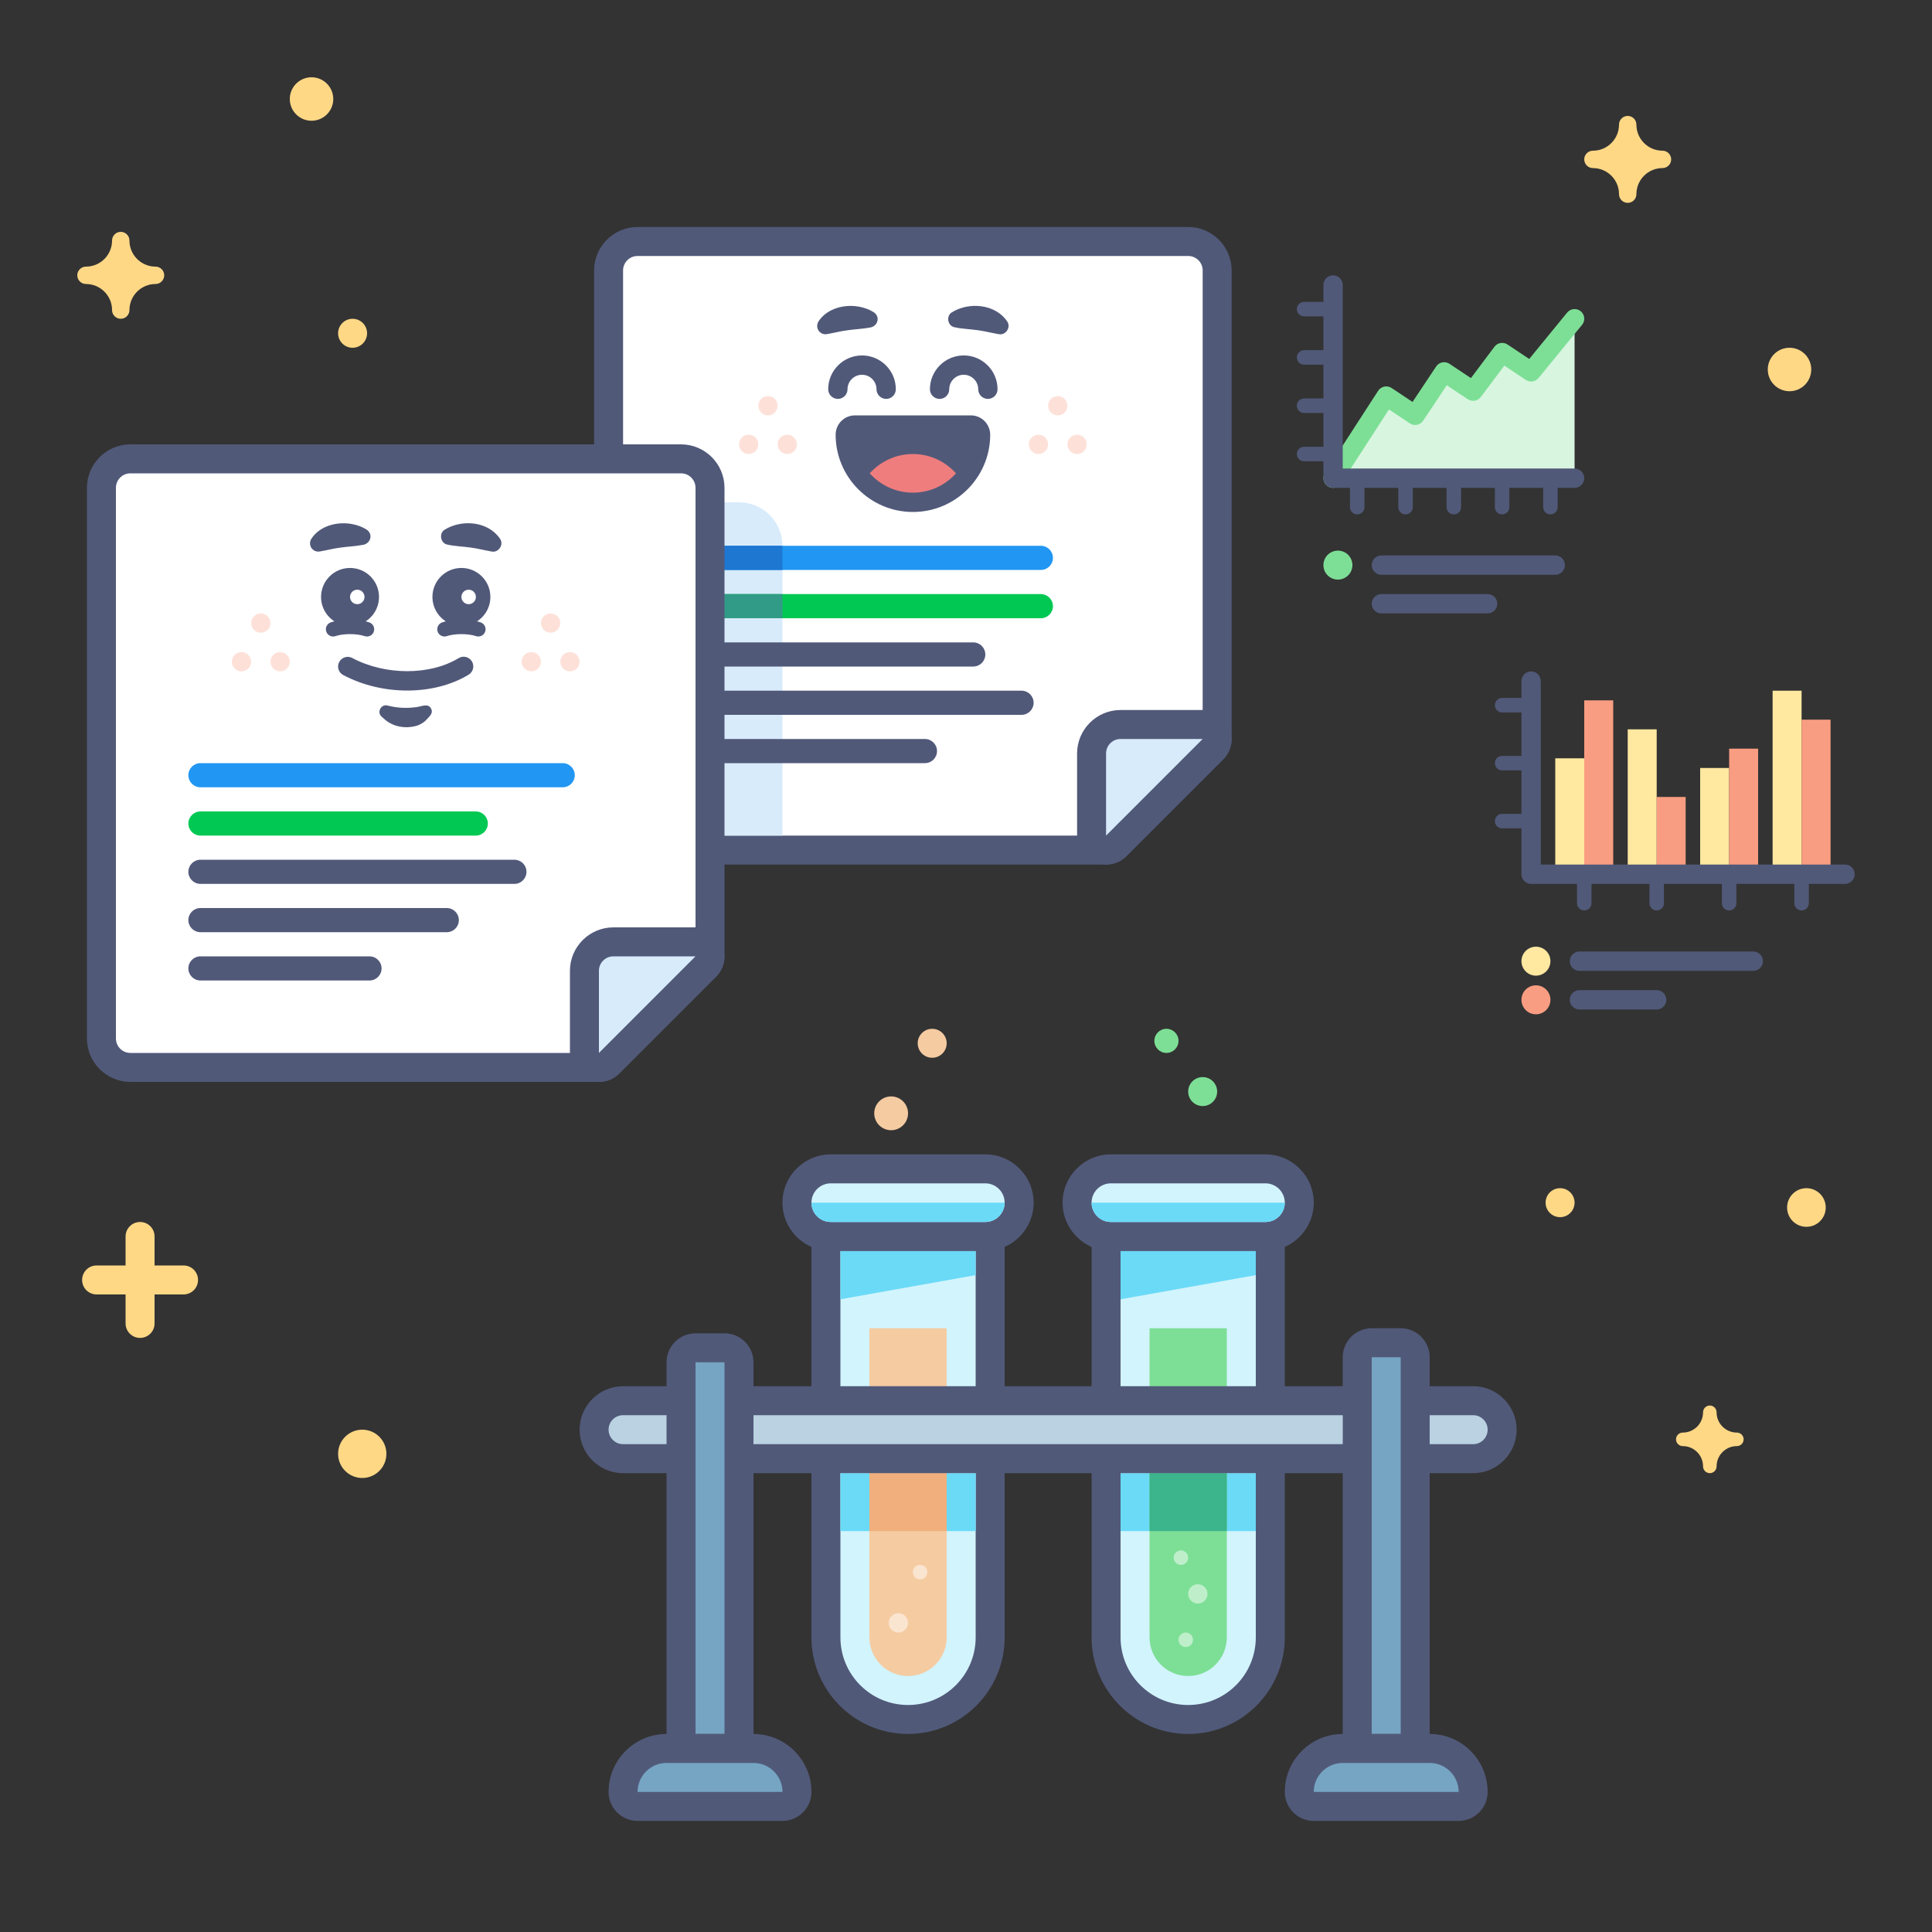 <?xml version="1.0" encoding="utf-8"?>
<!-- Generator: Adobe Illustrator 26.2.1, SVG Export Plug-In . SVG Version: 6.00 Build 0)  -->
<svg version="1.1" id="PPC_x5F_Hub-Ad_x5F_Testing" xmlns="http://www.w3.org/2000/svg" xmlns:xlink="http://www.w3.org/1999/xlink"
	 x="0px" y="0px" viewBox="0 0 400 400" style="enable-background:new 0 0 400 400;" xml:space="preserve">
<rect x="0" y="0" width="400" height="400" fill="#333333" stroke="none"/>
<style type="text/css">
	.st0{fill:#FFFFFF;}
	.st1{fill:#515979;}
	.st2{fill:#D8EBFB;}
	.st3{fill:#2196F3;}
	.st4{fill:#1E78D2;}
	.st5{fill:#00C853;}
	.st6{fill:#329B87;}
	.st7{fill:#EF7D7D;}
	.st8{fill:#FDE1D9;}
	.st9{fill:none;}
	.st10{fill:#FFD886;}
	.st11{fill:#D2F4FD;}
	.st12{fill:#6ADAF7;}
	.st13{fill:#F5CBA2;}
	.st14{fill:#FAE5D0;}
	.st15{fill:#F0AF7D;}
	.st16{fill:#7DDF96;}
	.st17{fill:#3CB48C;}
	.st18{fill:#BAD2E1;}
	.st19{fill:#75A5C3;}
	.st20{fill:#BEEFCA;}
	.st21{fill:#D8F5DF;}
	.st22{fill:#FFE8A0;}
	.st23{fill:#F89D81;}
</style>
<path class="st0" d="M132,176c-3.31,0-6-2.69-6-6V56c0-3.31,2.69-6,6-6h114c3.31,0,6,2.69,6,6v97c0,0.8-0.32,1.56-0.88,2.12l-20,20
	c-0.56,0.56-1.33,0.88-2.12,0.88H132z"/>
<path class="st1" d="M246,53c1.66,0,3,1.34,3,3v97l-20,20h-97c-1.66,0-3-1.34-3-3V56c0-1.66,1.34-3,3-3H246 M246,47H132
	c-4.96,0-9,4.04-9,9v114c0,4.96,4.04,9,9,9h97c1.59,0,3.12-0.63,4.24-1.76l20-20c1.13-1.13,1.76-2.65,1.76-4.24V56
	C255,51.04,250.96,47,246,47L246,47z"/>
<path class="st2" d="M153,104h-24v69l33,0v-60C162,108.03,157.97,104,153,104z"/>
<path class="st3" d="M215.5,118h-69c-1.38,0-2.5-1.12-2.5-2.5l0,0c0-1.38,1.12-2.5,2.5-2.5h69c1.38,0,2.5,1.12,2.5,2.5l0,0
	C218,116.88,216.88,118,215.5,118z"/>
<path class="st4" d="M162,118h-15.5c-1.38,0-2.5-1.12-2.5-2.5l0,0c0-1.38,1.12-2.5,2.5-2.5H162V118z"/>
<path class="st1" d="M201.5,138h-55c-1.38,0-2.5-1.12-2.5-2.5l0,0c0-1.38,1.12-2.5,2.5-2.5h55c1.38,0,2.5,1.12,2.5,2.5l0,0
	C204,136.88,202.88,138,201.5,138z"/>
<path class="st1" d="M211.5,148h-65c-1.38,0-2.5-1.12-2.5-2.5l0,0c0-1.38,1.12-2.5,2.5-2.5h65c1.38,0,2.5,1.12,2.5,2.5l0,0
	C214,146.88,212.88,148,211.5,148z"/>
<path class="st1" d="M191.5,158h-45c-1.38,0-2.5-1.12-2.5-2.5l0,0c0-1.38,1.12-2.5,2.5-2.5h45c1.38,0,2.5,1.12,2.5,2.5l0,0
	C194,156.88,192.88,158,191.5,158z"/>
<path class="st5" d="M215.5,128h-69c-1.38,0-2.5-1.12-2.5-2.5l0,0c0-1.38,1.12-2.5,2.5-2.5h69c1.38,0,2.5,1.12,2.5,2.5l0,0
	C218,126.88,216.88,128,215.5,128z"/>
<path class="st6" d="M162,128h-15.5c-1.38,0-2.5-1.12-2.5-2.5l0,0c0-1.38,1.12-2.5,2.5-2.5H162V128z"/>
<path class="st2" d="M229,176c-0.39,0-0.78-0.07-1.15-0.23c-1.12-0.46-1.85-1.56-1.85-2.77v-17c0-3.31,2.69-6,6-6h17
	c1.21,0,2.31,0.73,2.77,1.85c0.46,1.12,0.21,2.41-0.65,3.27l-20,20C230.55,175.7,229.78,176,229,176z"/>
<path class="st1" d="M249,153l-20,20v-17c0-1.66,1.34-3,3-3H249 M249,147h-17c-4.96,0-9,4.04-9,9v17c0,2.43,1.46,4.61,3.7,5.54
	c0.74,0.31,1.52,0.46,2.29,0.46c1.56,0,3.1-0.61,4.24-1.76l20-20c1.72-1.72,2.23-4.3,1.3-6.54C253.61,148.46,251.43,147,249,147
	L249,147z M249,159L249,159L249,159L249,159z"/>
<path class="st1" d="M204.53,82.59c-1.1,0-2-0.9-2-2c0-1.65-1.35-3-3-3s-3,1.35-3,3c0,1.1-0.9,2-2,2s-2-0.9-2-2c0-3.86,3.14-7,7-7
	c3.86,0,7,3.14,7,7C206.53,81.69,205.63,82.59,204.53,82.59z"/>
<path class="st1" d="M197.09,64.65c3.57-2.19,8.99-1.73,11.44,1.9c0.84,1.2-0.31,2.92-1.73,2.64c-1.57-0.27-2.86-0.63-4.4-0.83
	c-1.46-0.21-3.36-0.28-4.78-0.61C196.17,67.48,195.83,65.38,197.09,64.65L197.09,64.65z"/>
<path class="st1" d="M183.47,82.59c-1.1,0-2-0.9-2-2c0-1.65-1.35-3-3-3s-3,1.35-3,3c0,1.1-0.9,2-2,2s-2-0.9-2-2c0-3.86,3.14-7,7-7
	s7,3.14,7,7C185.47,81.69,184.58,82.59,183.47,82.59z"/>
<path class="st1" d="M179.94,67.84c-1.25,0.24-3.08,0.34-4.36,0.52c-1.54,0.19-2.82,0.55-4.39,0.82c-0.94,0.16-1.83-0.47-1.98-1.41
	c-0.07-0.44,0.03-0.87,0.25-1.22c1.79-2.76,5.51-3.65,8.57-3.02c1.01,0.21,1.9,0.51,2.88,1.12
	C182.39,65.65,181.66,67.72,179.94,67.84L179.94,67.84z"/>
<path class="st1" d="M201.01,86h-24c-2.21,0-4,1.79-4,4c0,8.82,7.18,16,16,16c8.77,0,15.91-7.09,16-15.84c0-0.05,0-0.11,0-0.16
	C205,87.79,203.21,86,201.01,86z"/>
<path class="st7" d="M189,102c3.55,0,6.73-1.55,8.93-4c-2.2-2.45-5.38-4-8.93-4c-3.55,0-6.73,1.55-8.93,4
	C182.27,100.45,185.45,102,189,102z"/>
<circle class="st8" cx="215" cy="92" r="2"/>
<circle class="st8" cx="223" cy="92" r="2"/>
<circle class="st8" cx="219" cy="84" r="2"/>
<circle class="st8" cx="155" cy="92" r="2"/>
<circle class="st8" cx="163" cy="92" r="2"/>
<circle class="st8" cx="159" cy="84" r="2"/>
<rect class="st9" width="400" height="400"/>
<path class="st10" d="M17.8,55.2c2.98,0,5.4-2.42,5.4-5.4c0-0.99,0.81-1.8,1.8-1.8s1.8,0.81,1.8,1.8c0,2.98,2.42,5.4,5.4,5.4
	c0.99,0,1.8,0.81,1.8,1.8s-0.81,1.8-1.8,1.8c-2.98,0-5.4,2.42-5.4,5.4c0,0.99-0.81,1.8-1.8,1.8s-1.8-0.81-1.8-1.8
	c0-2.98-2.42-5.4-5.4-5.4c-0.99,0-1.8-0.81-1.8-1.8S16.81,55.2,17.8,55.2z"/>
<path class="st10" d="M329.8,31.2c2.98,0,5.4-2.42,5.4-5.4c0-0.99,0.81-1.8,1.8-1.8s1.8,0.81,1.8,1.8c0,2.98,2.42,5.4,5.4,5.4
	c0.99,0,1.8,0.81,1.8,1.8s-0.81,1.8-1.8,1.8c-2.98,0-5.4,2.42-5.4,5.4c0,0.99-0.81,1.8-1.8,1.8s-1.8-0.81-1.8-1.8
	c0-2.98-2.42-5.4-5.4-5.4c-0.99,0-1.8-0.81-1.8-1.8S328.81,31.2,329.8,31.2z"/>
<path class="st10" d="M348.4,296.6c2.32,0,4.2-1.88,4.2-4.2c0-0.77,0.63-1.4,1.4-1.4s1.4,0.63,1.4,1.4c0,2.32,1.88,4.2,4.2,4.2
	c0.77,0,1.4,0.63,1.4,1.4s-0.63,1.4-1.4,1.4c-2.32,0-4.2,1.88-4.2,4.2c0,0.77-0.63,1.4-1.4,1.4s-1.4-0.63-1.4-1.4
	c0-2.32-1.88-4.2-4.2-4.2c-0.77,0-1.4-0.63-1.4-1.4S347.63,296.6,348.4,296.6z"/>
<circle class="st10" cx="64.5" cy="20.5" r="4.5"/>
<circle class="st10" cx="370.5" cy="76.5" r="4.5"/>
<circle class="st10" cx="75" cy="301" r="5"/>
<circle class="st10" cx="374" cy="250" r="4"/>
<circle class="st10" cx="73" cy="69" r="3"/>
<circle class="st10" cx="323" cy="249" r="3"/>
<path class="st10" d="M38,262h-6v-6c0-1.66-1.34-3-3-3s-3,1.34-3,3v6h-6c-1.66,0-3,1.34-3,3s1.34,3,3,3h6v6c0,1.66,1.34,3,3,3
	s3-1.34,3-3v-6h6c1.66,0,3-1.34,3-3S39.66,262,38,262z"/>
<path class="st11" d="M188,356c-9.37,0-17-7.63-17-17v-83h34v83C205,348.37,197.37,356,188,356z"/>
<path class="st1" d="M202,259v80c0,7.73-6.27,14-14,14h0c-7.73,0-14-6.27-14-14v-80H202 M208,253h-6h-28h-6v6v80
	c0,11.03,8.97,20,20,20s20-8.97,20-20v-80V253L208,253z"/>
<polygon class="st12" points="174,259 202,259 202,259 202,264 174,269 "/>
<path class="st11" d="M172,256c-3.86,0-7-3.14-7-7s3.14-7,7-7h32c3.86,0,7,3.14,7,7s-3.14,7-7,7H172z"/>
<path class="st1" d="M204,245c2.21,0,4,1.79,4,4s-1.79,4-4,4h-32c-2.21,0-4-1.79-4-4s1.79-4,4-4H204 M204,239h-32
	c-5.51,0-10,4.49-10,10s4.49,10,10,10h32c5.51,0,10-4.49,10-10S209.51,239,204,239L204,239z"/>
<rect x="174" y="305" class="st12" width="28" height="12"/>
<path class="st13" d="M180,275h16v64c0,4.42-3.58,8-8,8h0c-4.42,0-8-3.58-8-8V275z"/>
<circle class="st14" cx="186" cy="336" r="2"/>
<circle class="st14" cx="190.5" cy="325.5" r="1.5"/>
<rect x="180" y="305" class="st15" width="16" height="12"/>
<circle class="st13" cx="184.5" cy="230.5" r="3.5"/>
<circle class="st13" cx="193" cy="216" r="3"/>
<path class="st12" d="M204,253h-32c-2.21,0-4-1.79-4-4l0,0h40l0,0C208,251.21,206.21,253,204,253z"/>
<path class="st11" d="M246,356c-9.37,0-17-7.63-17-17v-83h34v83C263,348.37,255.37,356,246,356z"/>
<path class="st1" d="M260,259v80c0,7.73-6.27,14-14,14h0c-7.73,0-14-6.27-14-14v-80H260 M266,253h-6h-28h-6v6v80
	c0,11.03,8.97,20,20,20c11.03,0,20-8.97,20-20v-80V253L266,253z"/>
<polygon class="st12" points="232,259 260,259 260,259 260,264 232,269 "/>
<path class="st11" d="M230,256c-3.86,0-7-3.14-7-7s3.14-7,7-7h32c3.86,0,7,3.14,7,7s-3.14,7-7,7H230z"/>
<path class="st1" d="M262,245c2.21,0,4,1.79,4,4s-1.79,4-4,4h-32c-2.21,0-4-1.79-4-4s1.79-4,4-4H262 M262,239h-32
	c-5.51,0-10,4.49-10,10s4.49,10,10,10h32c5.51,0,10-4.49,10-10S267.51,239,262,239L262,239z"/>
<rect x="232" y="305" class="st12" width="28" height="12"/>
<path class="st16" d="M238,275h16v64c0,4.42-3.58,8-8,8h0c-4.42,0-8-3.58-8-8V275z"/>
<rect x="238" y="305" class="st17" width="16" height="12"/>
<path class="st12" d="M262,253h-32c-2.21,0-4-1.79-4-4l0,0h40l0,0C266,251.21,264.21,253,262,253z"/>
<path class="st18" d="M129,302c-3.31,0-6-2.69-6-6s2.69-6,6-6h176c3.31,0,6,2.69,6,6s-2.69,6-6,6H129z"/>
<path class="st1" d="M305,293c1.66,0,3,1.34,3,3v0c0,1.66-1.34,3-3,3H129c-1.66,0-3-1.34-3-3s1.34-3,3-3H305 M305,287H129
	c-4.96,0-9,4.04-9,9s4.04,9,9,9h176c4.96,0,9-4.04,9-9S309.96,287,305,287L305,287z"/>
<path class="st19" d="M144,362c-1.66,0-3-1.34-3-3v-76.95c0-1.66,1.34-3,3-3h6c1.66,0,3,1.34,3,3V359c0,1.66-1.34,3-3,3H144z"/>
<path class="st1" d="M150,282.05V359h-6v-76.95H150 M150,276.05h-6c-3.31,0-6,2.69-6,6V359c0,3.31,2.69,6,6,6h6c3.31,0,6-2.69,6-6
	v-76.95C156,278.74,153.31,276.05,150,276.05L150,276.05z"/>
<path class="st19" d="M132,374c-1.66,0-3-1.34-3-3c0-4.96,4.04-9,9-9h18c4.96,0,9,4.04,9,9c0,1.66-1.34,3-3,3H132z"/>
<path class="st1" d="M156,365c3.31,0,6,2.69,6,6h-30c0-3.31,2.69-6,6-6H156 M156,359h-18c-6.62,0-12,5.38-12,12c0,3.31,2.69,6,6,6
	h30c3.31,0,6-2.69,6-6C168,364.38,162.62,359,156,359L156,359z"/>
<circle class="st16" cx="249" cy="226" r="3"/>
<circle class="st16" cx="241.5" cy="215.5" r="2.5"/>
<path class="st19" d="M284,362c-1.66,0-3-1.34-3-3v-78c0-1.66,1.34-3,3-3h6c1.66,0,3,1.34,3,3v78c0,1.66-1.34,3-3,3H284z"/>
<path class="st1" d="M290,281v78h-6v-78H290 M290,275h-6c-3.31,0-6,2.69-6,6v78c0,3.31,2.69,6,6,6h6c3.31,0,6-2.69,6-6v-78
	C296,277.69,293.31,275,290,275L290,275z"/>
<path class="st19" d="M272,374c-1.66,0-3-1.34-3-3c0-4.96,4.04-9,9-9h18c4.96,0,9,4.04,9,9c0,1.66-1.34,3-3,3H272z"/>
<path class="st1" d="M296,365c3.31,0,6,2.69,6,6h-30c0-3.31,2.69-6,6-6H296 M296,359h-18c-6.62,0-12,5.38-12,12c0,3.31,2.69,6,6,6
	h30c3.31,0,6-2.69,6-6C308,364.38,302.62,359,296,359L296,359z"/>
<circle class="st20" cx="248" cy="330" r="2"/>
<circle class="st20" cx="245.5" cy="339.5" r="1.5"/>
<circle class="st20" cx="244.5" cy="322.5" r="1.5"/>
<path class="st0" d="M27,221c-3.31,0-6-2.69-6-6V101c0-3.31,2.69-6,6-6h114c3.31,0,6,2.69,6,6v97c0,0.8-0.32,1.56-0.88,2.12l-20,20
	c-0.56,0.56-1.33,0.88-2.12,0.88H27z"/>
<path class="st1" d="M141,98c1.66,0,3,1.34,3,3v97l-20,20H27c-1.66,0-3-1.34-3-3V101c0-1.66,1.34-3,3-3H141 M141,92H27
	c-4.96,0-9,4.04-9,9v114c0,4.96,4.04,9,9,9h97c1.59,0,3.12-0.63,4.24-1.76l20-20c1.13-1.13,1.76-2.65,1.76-4.24v-97
	C150,96.04,145.96,92,141,92L141,92z"/>
<path class="st3" d="M116.5,163h-75c-1.38,0-2.5-1.12-2.5-2.5l0,0c0-1.38,1.12-2.5,2.5-2.5h75c1.38,0,2.5,1.12,2.5,2.5l0,0
	C119,161.88,117.88,163,116.5,163z"/>
<path class="st1" d="M106.5,183h-65c-1.38,0-2.5-1.12-2.5-2.5l0,0c0-1.38,1.12-2.5,2.5-2.5h65c1.38,0,2.5,1.12,2.5,2.5l0,0
	C109,181.88,107.88,183,106.5,183z"/>
<path class="st1" d="M92.5,193h-51c-1.38,0-2.5-1.12-2.5-2.5l0,0c0-1.38,1.12-2.5,2.5-2.5h51c1.38,0,2.5,1.12,2.5,2.5l0,0
	C95,191.88,93.88,193,92.5,193z"/>
<path class="st1" d="M76.5,203h-35c-1.38,0-2.5-1.12-2.5-2.5l0,0c0-1.38,1.12-2.5,2.5-2.5h35c1.38,0,2.5,1.12,2.5,2.5l0,0
	C79,201.88,77.88,203,76.5,203z"/>
<path class="st5" d="M98.5,173h-57c-1.38,0-2.5-1.12-2.5-2.5l0,0c0-1.38,1.12-2.5,2.5-2.5h57c1.38,0,2.5,1.12,2.5,2.5l0,0
	C101,171.88,99.88,173,98.5,173z"/>
<path class="st2" d="M124,221c-0.39,0-0.78-0.07-1.15-0.23c-1.12-0.46-1.85-1.56-1.85-2.77v-17c0-3.31,2.69-6,6-6h17
	c1.21,0,2.31,0.73,2.77,1.85s0.21,2.41-0.65,3.27l-20,20C125.55,220.7,124.78,221,124,221z"/>
<path class="st1" d="M144,198l-20,20v-17c0-1.66,1.34-3,3-3H144 M144,192h-17c-4.96,0-9,4.04-9,9v17c0,2.43,1.46,4.61,3.7,5.54
	c0.74,0.31,1.52,0.46,2.29,0.46c1.56,0,3.1-0.61,4.24-1.76l20-20c1.72-1.72,2.23-4.3,1.3-6.54C148.61,193.46,146.43,192,144,192
	L144,192z M144,204L144,204L144,204L144,204z"/>
<circle class="st8" cx="110" cy="137" r="2"/>
<circle class="st8" cx="118" cy="137" r="2"/>
<circle class="st8" cx="114" cy="129" r="2"/>
<circle class="st8" cx="50" cy="137" r="2"/>
<circle class="st8" cx="58" cy="137" r="2"/>
<circle class="st8" cx="54" cy="129" r="2"/>
<path class="st1" d="M92.03,131.78c-0.62,0-1.2-0.39-1.42-1.01c-0.27-0.78,0.15-1.64,0.93-1.91c2.24-0.77,5.74-0.77,7.98,0
	c0.78,0.27,1.2,1.12,0.93,1.91c-0.27,0.78-1.12,1.2-1.91,0.93c-1.6-0.55-4.42-0.55-6.02,0C92.35,131.75,92.19,131.78,92.03,131.78z"
	/>
<circle class="st1" cx="95.53" cy="123.59" r="6"/>
<circle class="st0" cx="97.03" cy="123.59" r="1.5"/>
<path class="st1" d="M92.09,109.65c3.57-2.19,8.99-1.73,11.44,1.9c0.84,1.2-0.31,2.92-1.73,2.64c-1.57-0.27-2.86-0.63-4.4-0.83
	c-1.46-0.21-3.36-0.28-4.78-0.61C91.17,112.48,90.83,110.38,92.09,109.65L92.09,109.65z"/>
<path class="st1" d="M75.97,131.78c-0.16,0-0.33-0.03-0.49-0.08c-1.6-0.55-4.42-0.55-6.02,0c-0.78,0.27-1.64-0.15-1.91-0.93
	c-0.27-0.78,0.15-1.64,0.93-1.91c2.24-0.77,5.74-0.77,7.98,0c0.78,0.27,1.2,1.12,0.93,1.91C77.18,131.39,76.6,131.78,75.97,131.78z"
	/>
<circle class="st1" cx="72.47" cy="123.59" r="6"/>
<circle class="st0" cx="73.97" cy="123.59" r="1.5"/>
<path class="st1" d="M74.94,112.84c-1.25,0.24-3.08,0.34-4.36,0.52c-1.54,0.19-2.82,0.55-4.39,0.82c-0.94,0.16-1.83-0.47-1.98-1.41
	c-0.07-0.44,0.03-0.87,0.25-1.22c1.79-2.76,5.51-3.65,8.57-3.02c1.01,0.21,1.9,0.51,2.88,1.12
	C77.39,110.65,76.66,112.72,74.94,112.84L74.94,112.84z"/>
<path class="st1" d="M84.31,142.97c-4.55,0-9.21-1.07-13.25-3.21c-0.98-0.52-1.35-1.73-0.83-2.7c0.52-0.98,1.73-1.35,2.7-0.83
	c6.83,3.63,16.09,3.64,22.02,0.03c0.94-0.58,2.17-0.28,2.75,0.67c0.57,0.94,0.28,2.17-0.67,2.75
	C93.43,141.87,88.93,142.97,84.31,142.97z"/>
<path class="st1" d="M80.26,146.08c1.83,0.47,3.76,0.6,5.63,0.36c1.17-0.03,2.9-1.11,3.45,0.49c0.33,0.86-0.59,1.55-1.07,2.1
	c-0.61,0.66-1.32,1-2.04,1.25c-2.2,0.61-4.68,0.25-6.48-1.25c0,0-0.74-0.66-0.74-0.66C77.94,147.46,78.93,145.68,80.26,146.08
	L80.26,146.08z"/>
<polygon class="st21" points="276,99 287,82 293,86 299,77 305,81 311,73 317,77 326,66 326,99 "/>
<path class="st16" d="M276,101c-0.37,0-0.75-0.1-1.08-0.32c-0.93-0.6-1.19-1.84-0.59-2.77l11-17c0.29-0.45,0.75-0.76,1.27-0.87
	c0.52-0.11,1.07,0,1.51,0.29l4.34,2.89l4.89-7.34c0.61-0.92,1.85-1.17,2.77-0.55l4.43,2.95l4.87-6.49c0.64-0.85,1.83-1.05,2.71-0.46
	l4.49,2.99l7.85-9.6c0.7-0.85,1.96-0.98,2.81-0.28c0.85,0.7,0.98,1.96,0.28,2.81l-9,11c-0.65,0.8-1.8,0.97-2.66,0.4l-4.43-2.95
	l-4.87,6.49c-0.64,0.85-1.83,1.05-2.71,0.46l-4.34-2.89l-4.89,7.34c-0.61,0.92-1.85,1.17-2.77,0.55l-4.31-2.88l-9.9,15.3
	C277.3,100.68,276.65,101,276,101z"/>
<path class="st1" d="M326,97h-48V59c0-1.1-0.9-2-2-2s-2,0.9-2,2v3.5h-4c-0.83,0-1.5,0.67-1.5,1.5s0.67,1.5,1.5,1.5h4v7h-4
	c-0.83,0-1.5,0.67-1.5,1.5s0.67,1.5,1.5,1.5h4v7h-4c-0.83,0-1.5,0.67-1.5,1.5s0.67,1.5,1.5,1.5h4v7h-4c-0.83,0-1.5,0.67-1.5,1.5
	s0.67,1.5,1.5,1.5h4V99c0,1.1,0.9,2,2,2h3.5v4c0,0.83,0.67,1.5,1.5,1.5s1.5-0.67,1.5-1.5v-4h7v4c0,0.83,0.67,1.5,1.5,1.5
	s1.5-0.67,1.5-1.5v-4h7v4c0,0.83,0.67,1.5,1.5,1.5s1.5-0.67,1.5-1.5v-4h7v4c0,0.83,0.67,1.5,1.5,1.5s1.5-0.67,1.5-1.5v-4h7v4
	c0,0.83,0.67,1.5,1.5,1.5s1.5-0.67,1.5-1.5v-4h3.5c1.1,0,2-0.9,2-2S327.1,97,326,97z"/>
<path class="st1" d="M322,119h-36c-1.1,0-2-0.9-2-2l0,0c0-1.1,0.9-2,2-2h36c1.1,0,2,0.9,2,2l0,0C324,118.1,323.1,119,322,119z"/>
<circle class="st16" cx="277" cy="117" r="3"/>
<path class="st1" d="M308,127h-22c-1.1,0-2-0.9-2-2l0,0c0-1.1,0.9-2,2-2h22c1.1,0,2,0.9,2,2l0,0C310,126.1,309.1,127,308,127z"/>
<path class="st1" d="M363,201h-36c-1.1,0-2-0.9-2-2l0,0c0-1.1,0.9-2,2-2h36c1.1,0,2,0.9,2,2l0,0C365,200.1,364.1,201,363,201z"/>
<circle class="st22" cx="318" cy="199" r="3"/>
<path class="st1" d="M343,209h-16c-1.1,0-2-0.9-2-2l0,0c0-1.1,0.9-2,2-2h16c1.1,0,2,0.9,2,2l0,0C345,208.1,344.1,209,343,209z"/>
<circle class="st23" cx="318" cy="207" r="3"/>
<rect x="322" y="157" class="st22" width="6" height="24"/>
<rect x="328" y="145" class="st23" width="6" height="36"/>
<rect x="337" y="151" class="st22" width="6" height="30"/>
<rect x="343" y="165" class="st23" width="6" height="16"/>
<rect x="352" y="159" class="st22" width="6" height="22"/>
<rect x="358" y="155" class="st23" width="6" height="26"/>
<rect x="367" y="143" class="st22" width="6" height="38"/>
<rect x="373" y="149" class="st23" width="6" height="32"/>
<path class="st1" d="M382,179h-63v-38c0-1.1-0.9-2-2-2s-2,0.9-2,2v3.5h-4c-0.83,0-1.5,0.67-1.5,1.5s0.67,1.5,1.5,1.5h4v9h-4
	c-0.83,0-1.5,0.67-1.5,1.5s0.67,1.5,1.5,1.5h4v9h-4c-0.83,0-1.5,0.67-1.5,1.5s0.67,1.5,1.5,1.5h4v9.5c0,1.1,0.9,2,2,2h9.5v4
	c0,0.83,0.67,1.5,1.5,1.5s1.5-0.67,1.5-1.5v-4h12v4c0,0.83,0.67,1.5,1.5,1.5s1.5-0.67,1.5-1.5v-4h12v4c0,0.83,0.67,1.5,1.5,1.5
	s1.5-0.67,1.5-1.5v-4h12v4c0,0.83,0.67,1.5,1.5,1.5s1.5-0.67,1.5-1.5v-4h7.5c1.1,0,2-0.9,2-2S383.1,179,382,179z"/>
</svg>

